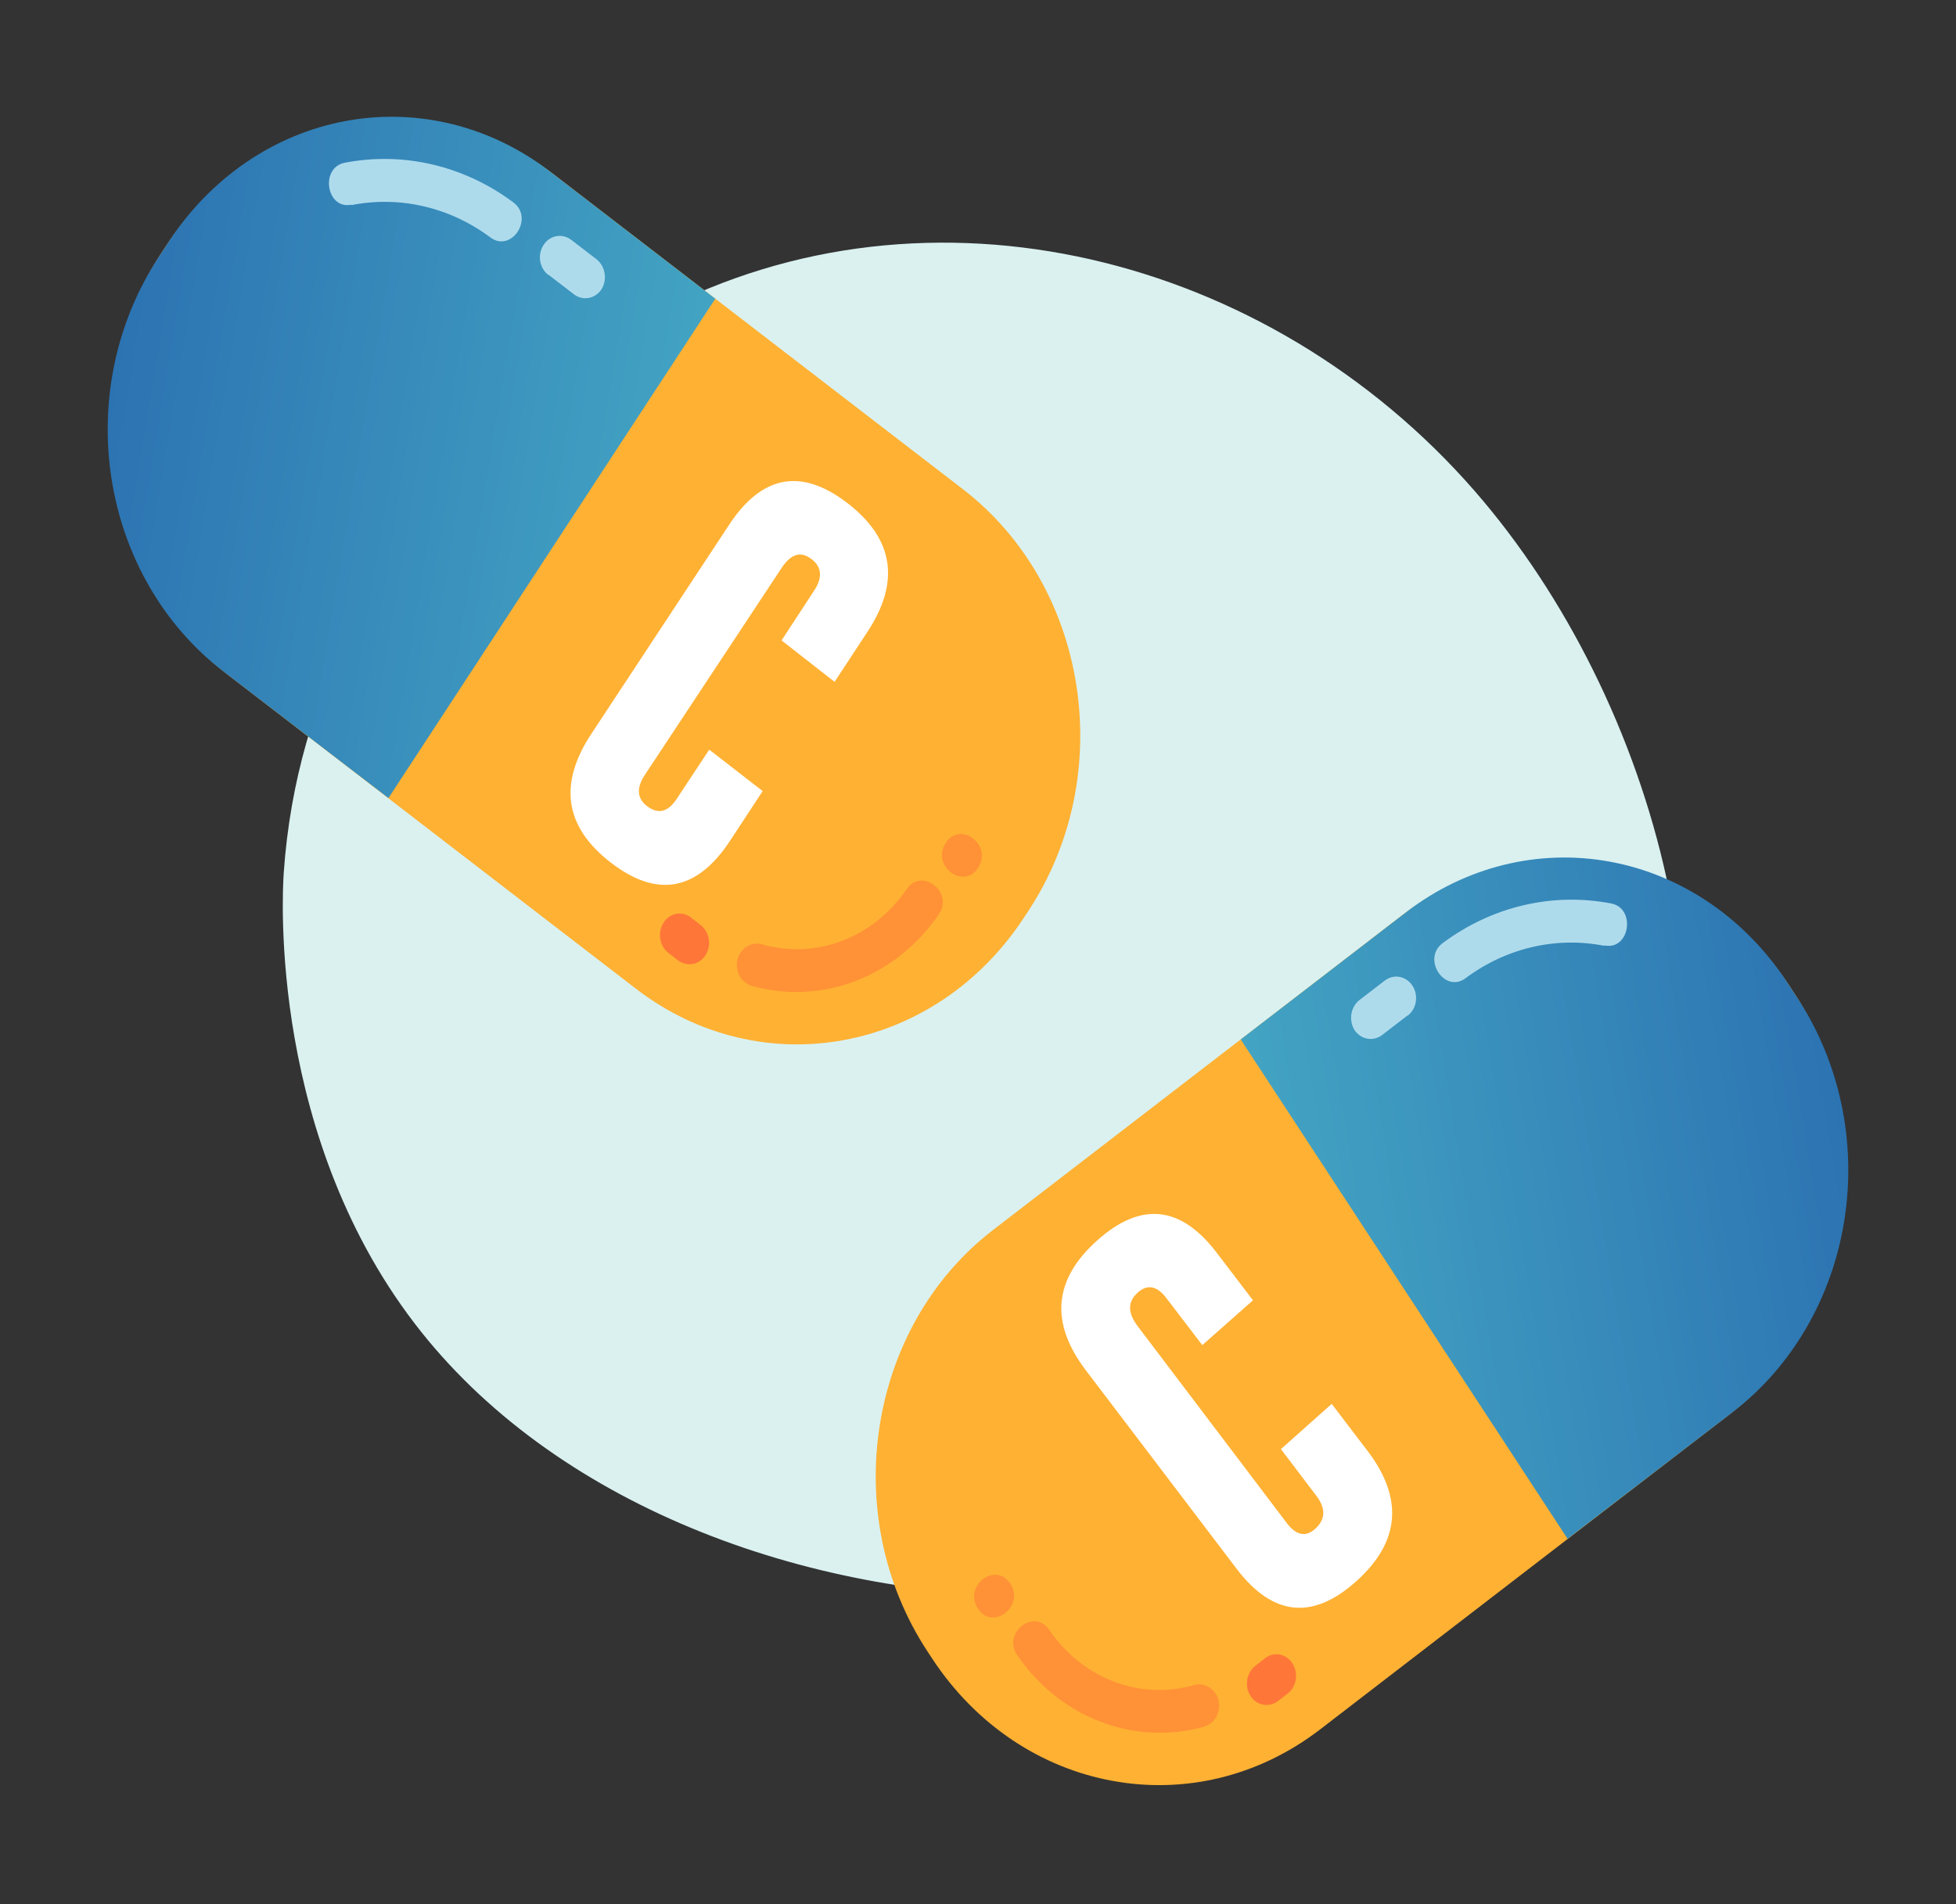 <?xml version="1.0" encoding="UTF-8"?>
<svg xmlns="http://www.w3.org/2000/svg" width="152" height="148" viewBox="0 0 152 148" fill="none">
  <rect x="0" y="0" width="152" height="148" fill="#333333" stroke="none"/>
  <path d="M126.678 100.503C111.05 131.772 54.692 131.075 32.741 103.53C20.87 88.633 21.935 69.49 22.049 67.846C24.024 39.037 49.657 25.023 51.056 24.289C72.233 13.177 98.574 19.773 114.591 38.156C128.796 54.459 136.165 81.523 126.678 100.503Z" fill="#DAF1F0"></path>
  <path d="M12.886 19.14L12.533 19.678C5.611 30.249 7.905 44.901 17.655 52.405L49.408 76.84C59.158 84.344 72.674 81.858 79.596 71.287L79.949 70.748C86.871 60.178 84.577 45.526 74.827 38.022L43.074 13.587C33.323 6.083 19.808 8.569 12.886 19.14Z" fill="#FFB133"></path>
  <path d="M42.727 13.323C38.136 9.791 32.44 8.38 26.89 9.4C21.34 10.42 16.39 13.788 13.131 18.763L12.288 20.052C9.029 25.029 7.728 31.206 8.669 37.224C9.609 43.242 12.716 48.608 17.306 52.144L30.186 62.029L55.584 23.216L42.727 13.323Z" fill="url(#paint0_linear_628_18926)"></path>
  <path d="M27.311 15.942C31.074 15.2 34.956 16.103 38.107 18.453C39.739 19.677 41.53 16.953 39.89 15.73C36.069 12.878 31.367 11.771 26.799 12.647C24.843 13.022 25.355 16.317 27.311 15.909V15.942Z" fill="#AEDBEC"></path>
  <path d="M42.635 21.365L44.621 22.89C44.952 23.133 45.357 23.228 45.751 23.155C46.145 23.082 46.497 22.847 46.735 22.499C46.963 22.134 47.053 21.688 46.986 21.254C46.918 20.82 46.699 20.43 46.374 20.166L44.388 18.641C44.223 18.514 44.036 18.424 43.839 18.375C43.642 18.326 43.438 18.32 43.238 18.357C43.039 18.393 42.848 18.472 42.677 18.589C42.506 18.706 42.357 18.858 42.24 19.037C42.123 19.215 42.04 19.418 41.995 19.631C41.95 19.845 41.944 20.067 41.978 20.283C42.012 20.499 42.084 20.706 42.192 20.891C42.3 21.077 42.44 21.238 42.605 21.365H42.635Z" fill="#AEDBEC"></path>
  <path d="M51.927 74.05L52.679 74.637C53.015 74.888 53.427 74.99 53.83 74.922C54.029 74.888 54.219 74.81 54.39 74.693C54.56 74.577 54.708 74.425 54.823 74.246C55.055 73.882 55.147 73.436 55.079 73C55.012 72.564 54.79 72.174 54.462 71.913L53.71 71.326C53.546 71.193 53.359 71.098 53.161 71.046C52.962 70.995 52.756 70.987 52.555 71.025C52.353 71.062 52.161 71.144 51.99 71.264C51.818 71.385 51.672 71.541 51.558 71.726C51.329 72.089 51.24 72.535 51.309 72.969C51.377 73.402 51.599 73.79 51.927 74.05Z" fill="#FF7639"></path>
  <g opacity="0.54">
    <path d="M58.277 76.586C60.954 77.369 63.786 77.26 66.406 76.274C69.025 75.288 71.309 73.47 72.962 71.057C74.128 69.32 71.616 67.387 70.45 69.124C69.197 70.955 67.47 72.342 65.489 73.109C63.509 73.875 61.362 73.987 59.323 73.43C58.938 73.291 58.519 73.318 58.153 73.505C57.786 73.692 57.499 74.024 57.352 74.433C57.214 74.85 57.234 75.308 57.407 75.709C57.581 76.109 57.894 76.419 58.277 76.57V76.586Z" fill="#FF7639"></path>
  </g>
  <g opacity="0.54">
    <path d="M76.007 67.452C77.158 65.698 74.645 63.757 73.494 65.519C72.343 67.281 74.856 69.205 76.007 67.452Z" fill="#FF7639"></path>
  </g>
  <path d="M56.724 65.36C54.151 69.258 51.066 69.821 47.47 67.048C43.874 64.275 43.373 60.932 45.966 57.017L56.649 40.804C59.211 36.905 62.288 36.345 65.879 39.123C69.47 41.902 69.972 45.243 67.384 49.147L64.856 52.996L60.734 49.775L63.269 45.901C63.938 44.889 63.863 44.058 63.058 43.454C62.253 42.834 61.516 43.03 60.801 44.05L50.103 60.238C49.434 61.258 49.502 62.081 50.322 62.685C51.142 63.288 51.894 63.134 52.579 62.106L55.114 58.265L59.267 61.486L56.724 65.36Z" fill="white"></path>
  <path d="M139.114 76.713L139.467 77.252C146.389 87.822 144.095 102.474 134.345 109.978L102.592 134.413C92.841 141.917 79.326 139.431 72.404 128.86L72.051 128.322C65.129 117.751 67.423 103.099 77.173 95.596L108.926 71.16C118.677 63.656 132.192 66.142 139.114 76.713Z" fill="#FFB133"></path>
  <path d="M109.274 70.897C113.864 67.365 119.56 65.954 125.11 66.974C130.66 67.994 135.609 71.362 138.869 76.337L139.712 77.625C142.971 82.603 144.272 88.779 143.331 94.797C142.391 100.815 139.284 106.182 134.694 109.717L121.815 119.602L96.416 80.79L109.274 70.897Z" fill="url(#paint1_linear_628_18926)"></path>
  <path d="M124.689 73.515C120.926 72.773 117.044 73.676 113.893 76.027C112.261 77.25 110.47 74.526 112.11 73.303C115.931 70.451 120.633 69.344 125.201 70.22C127.157 70.595 126.645 73.89 124.689 73.482V73.515Z" fill="#AEDBEC"></path>
  <path d="M109.365 78.938L107.379 80.463C107.048 80.706 106.643 80.801 106.249 80.728C105.855 80.655 105.503 80.42 105.265 80.072C105.037 79.707 104.947 79.262 105.014 78.827C105.082 78.393 105.301 78.003 105.626 77.74L107.612 76.214C107.777 76.087 107.963 75.997 108.161 75.948C108.358 75.899 108.562 75.893 108.762 75.93C108.961 75.967 109.152 76.046 109.323 76.162C109.494 76.279 109.643 76.431 109.76 76.61C109.877 76.789 109.96 76.991 110.005 77.205C110.05 77.418 110.056 77.64 110.022 77.856C109.988 78.072 109.916 78.279 109.808 78.465C109.7 78.65 109.56 78.811 109.395 78.938H109.365Z" fill="#AEDBEC"></path>
  <path d="M100.073 131.623L99.321 132.211C98.985 132.461 98.573 132.563 98.17 132.496C97.971 132.461 97.781 132.383 97.61 132.267C97.44 132.15 97.292 131.998 97.177 131.819C96.945 131.456 96.853 131.009 96.921 130.573C96.988 130.138 97.21 129.748 97.538 129.487L98.29 128.899C98.454 128.767 98.641 128.672 98.839 128.62C99.038 128.568 99.244 128.561 99.445 128.598C99.647 128.635 99.839 128.717 100.01 128.837C100.182 128.958 100.329 129.115 100.442 129.299C100.671 129.663 100.76 130.108 100.691 130.542C100.623 130.976 100.401 131.363 100.073 131.623Z" fill="#FF7639"></path>
  <g opacity="0.54">
    <path d="M93.723 134.16C91.046 134.942 88.214 134.833 85.594 133.847C82.975 132.861 80.691 131.043 79.038 128.63C77.872 126.893 80.384 124.96 81.55 126.697C82.803 128.529 84.53 129.915 86.511 130.682C88.491 131.449 90.638 131.561 92.677 131.004C93.062 130.865 93.481 130.891 93.847 131.078C94.214 131.265 94.501 131.597 94.648 132.007C94.786 132.423 94.766 132.882 94.593 133.282C94.419 133.683 94.106 133.992 93.723 134.143V134.16Z" fill="#FF7639"></path>
  </g>
  <g opacity="0.54">
    <path d="M75.993 125.025C74.842 123.272 77.355 121.331 78.506 123.092C79.657 124.854 77.144 126.779 75.993 125.025Z" fill="#FF7639"></path>
  </g>
  <path d="M106.28 112.781C109.088 116.484 108.791 119.86 105.389 122.908C101.988 125.956 98.879 125.615 96.062 121.887L84.38 106.504C81.57 102.812 81.868 99.445 85.272 96.403C88.677 93.362 91.784 93.702 94.593 97.422L97.368 101.065L93.431 104.549L90.636 100.891C89.908 99.928 89.147 99.792 88.401 100.479C87.64 101.161 87.624 101.984 88.347 102.996L100.003 118.388C100.738 119.353 101.49 119.495 102.24 118.793C102.99 118.09 103.046 117.262 102.308 116.28L99.541 112.631L103.486 109.116L106.28 112.781Z" fill="white"></path>
  <defs>
    <linearGradient id="paint0_linear_628_18926" x1="8.403" y1="31.082" x2="53.034" y2="38.512" gradientUnits="userSpaceOnUse">
      <stop stop-color="#2C73B2"></stop>
      <stop offset="1" stop-color="#43A4C3"></stop>
    </linearGradient>
    <linearGradient id="paint1_linear_628_18926" x1="143.597" y1="88.656" x2="98.966" y2="96.086" gradientUnits="userSpaceOnUse">
      <stop stop-color="#2C73B2"></stop>
      <stop offset="1" stop-color="#43A4C3"></stop>
    </linearGradient>
  </defs>
</svg>
